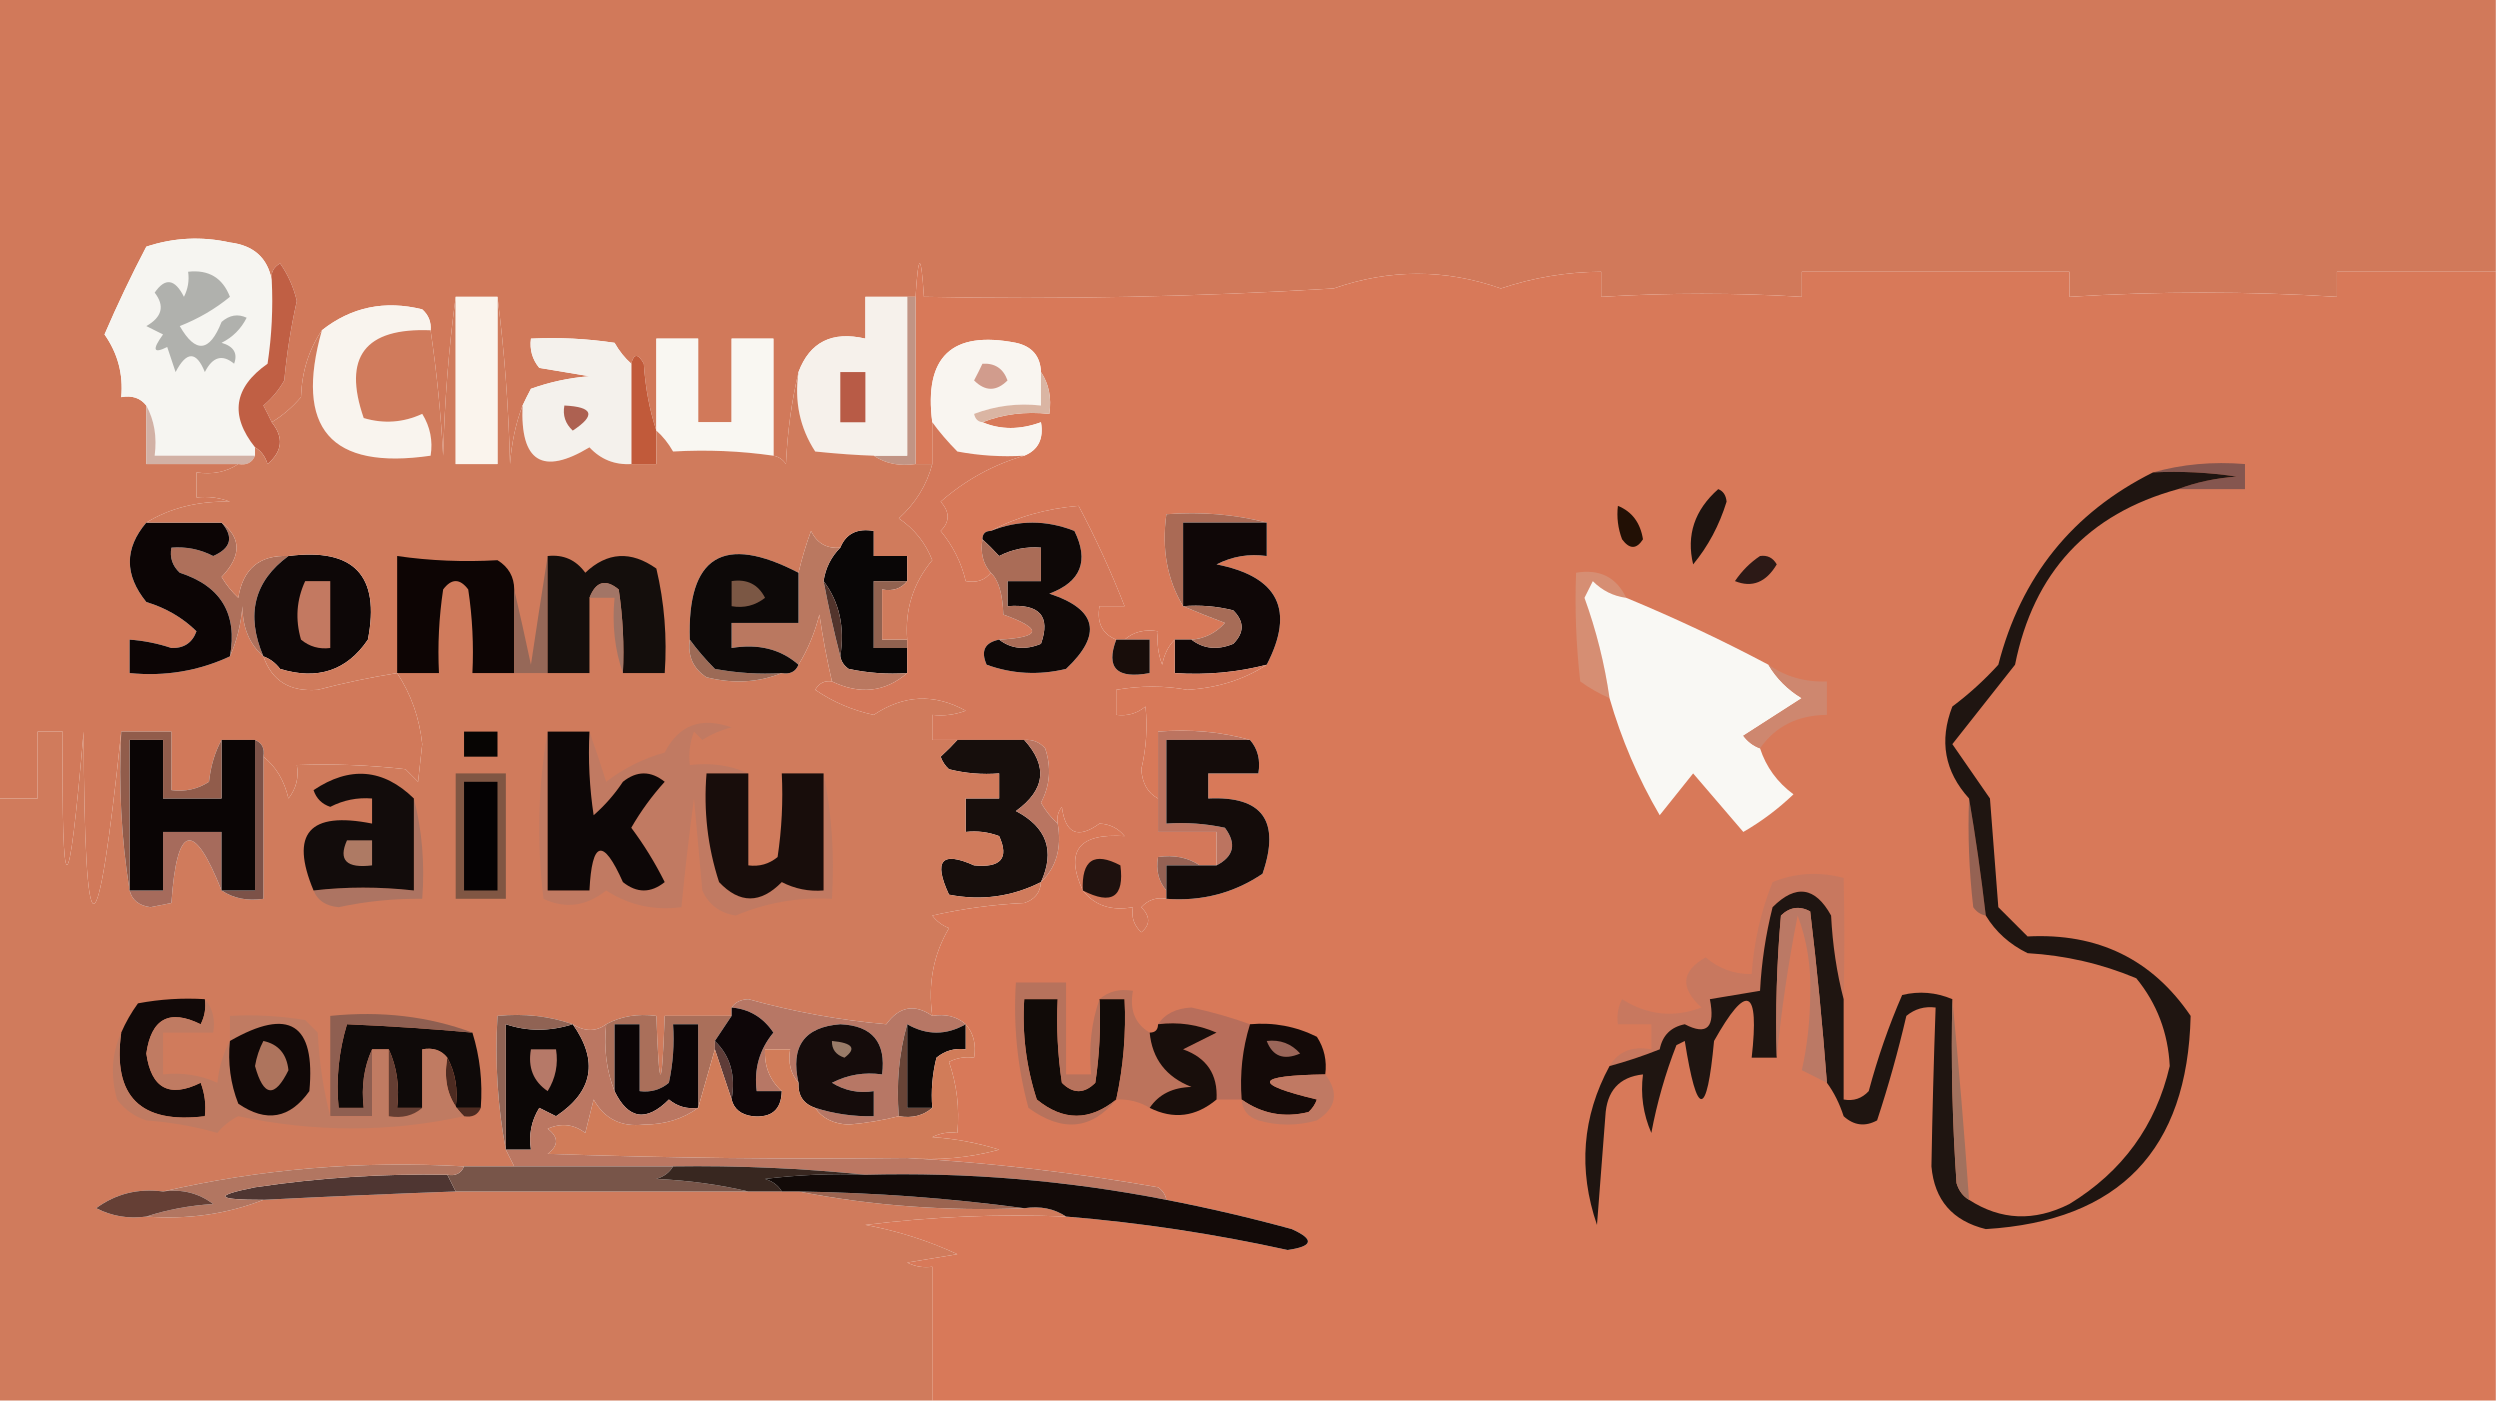 <?xml version="1.0" encoding="UTF-8"?>
<!DOCTYPE svg PUBLIC "-//W3C//DTD SVG 1.1//EN" "http://www.w3.org/Graphics/SVG/1.1/DTD/svg11.dtd">
<svg xmlns="http://www.w3.org/2000/svg" version="1.1" width="299px" height="168px" style="shape-rendering:geometricPrecision; text-rendering:geometricPrecision; image-rendering:optimizeQuality; fill-rule:evenodd; clip-rule:evenodd" xmlns:xlink="http://www.w3.org/1999/xlink">
<g><path style="opacity:1" fill="#d1795a" d="M -0.5,-0.5 C 99.167,-0.5 198.833,-0.5 298.5,-0.5C 298.5,10.5 298.5,21.5 298.5,32.5C 292.167,32.5 285.833,32.5 279.5,32.5C 279.5,33.5 279.5,34.5 279.5,35.5C 268.808,34.827 258.141,34.827 247.5,35.5C 247.5,34.5 247.5,33.5 247.5,32.5C 236.833,32.5 226.167,32.5 215.5,32.5C 215.5,33.5 215.5,34.5 215.5,35.5C 207.586,35.011 199.586,35.011 191.5,35.5C 191.5,34.5 191.5,33.5 191.5,32.5C 187.407,32.522 183.407,33.189 179.5,34.5C 172.865,32.159 166.198,32.159 159.5,34.5C 143.18,35.499 126.847,35.833 110.5,35.5C 110.167,30.167 109.833,30.167 109.5,35.5C 109.167,35.5 108.833,35.5 108.5,35.5C 106.833,35.5 105.167,35.5 103.5,35.5C 103.5,37.167 103.5,38.833 103.5,40.5C 99.517,39.572 96.85,40.905 95.5,44.5C 94.677,47.977 94.177,51.644 94,55.5C 93.617,54.944 93.117,54.611 92.5,54.5C 92.5,49.833 92.5,45.167 92.5,40.5C 90.833,40.5 89.167,40.5 87.5,40.5C 87.5,43.833 87.5,47.167 87.5,50.5C 86.167,50.5 84.833,50.5 83.5,50.5C 83.5,47.167 83.5,43.833 83.5,40.5C 81.833,40.5 80.167,40.5 78.5,40.5C 78.5,44.167 78.5,47.833 78.5,51.5C 77.683,49.031 77.183,46.365 77,43.5C 76.31,42.262 75.81,42.262 75.5,43.5C 74.733,42.828 74.066,41.995 73.5,41C 70.183,40.502 66.85,40.335 63.5,40.5C 63.33,41.822 63.663,42.989 64.5,44C 66.5,44.333 68.5,44.667 70.5,45C 68.1,45.186 65.766,45.686 63.5,46.5C 63.137,47.184 62.804,47.85 62.5,48.5C 61.686,50.631 61.186,52.964 61,55.5C 60.828,48.654 60.328,41.987 59.5,35.5C 57.833,35.5 56.167,35.5 54.5,35.5C 53.672,41.653 53.172,47.987 53,54.5C 52.728,49.451 52.228,44.451 51.5,39.5C 51.586,38.504 51.252,37.671 50.5,37C 46.019,35.888 42.019,36.721 38.5,39.5C 36.932,41.811 36.098,44.478 36,47.5C 34.961,48.71 33.794,49.71 32.5,50.5C 32.196,49.85 31.863,49.184 31.5,48.5C 32.522,47.646 33.355,46.646 34,45.5C 34.296,42.294 34.796,39.127 35.5,36C 35.122,34.365 34.456,32.865 33.5,31.5C 32.703,31.957 32.369,32.624 32.5,33.5C 32.009,30.848 30.342,29.348 27.5,29C 24.106,28.248 20.773,28.415 17.5,29.5C 15.713,32.908 14.046,36.408 12.5,40C 14.085,42.256 14.752,44.756 14.5,47.5C 15.791,47.263 16.791,47.596 17.5,48.5C 17.5,50.833 17.5,53.167 17.5,55.5C 21.167,55.5 24.833,55.5 28.5,55.5C 27.081,56.451 25.415,56.785 23.5,56.5C 23.5,57.5 23.5,58.5 23.5,59.5C 24.873,59.343 26.207,59.51 27.5,60C 23.689,59.916 20.355,60.75 17.5,62.5C 14.875,65.596 14.875,68.763 17.5,72C 19.847,72.712 21.847,73.879 23.5,75.5C 23,76.88 22,77.547 20.5,77.5C 18.865,76.954 17.199,76.62 15.5,76.5C 15.5,77.833 15.5,79.167 15.5,80.5C 19.742,80.921 23.742,80.254 27.5,78.5C 28.309,76.708 28.809,74.708 29,72.5C 29.002,75.051 29.836,77.051 31.5,78.5C 32.515,81.436 34.682,82.769 38,82.5C 41.141,81.678 44.307,81.011 47.5,80.5C 49.167,83.035 50.167,85.868 50.5,89C 50.333,90.5 50.167,92 50,93.5C 49.5,93 49,92.5 48.5,92C 44.179,91.501 39.846,91.334 35.5,91.5C 35.762,92.978 35.429,94.311 34.5,95.5C 33.999,93.345 32.999,91.678 31.5,90.5C 31.672,89.508 31.338,88.842 30.5,88.5C 29.167,88.5 27.833,88.5 26.5,88.5C 25.698,89.952 25.198,91.618 25,93.5C 23.644,94.38 22.144,94.713 20.5,94.5C 20.5,92.167 20.5,89.833 20.5,87.5C 18.5,87.5 16.5,87.5 14.5,87.5C 11.612,114.96 10.112,114.96 10,87.5C 8.179,108.761 7.345,108.761 7.5,87.5C 6.5,87.5 5.5,87.5 4.5,87.5C 4.5,90.167 4.5,92.833 4.5,95.5C 2.833,95.5 1.167,95.5 -0.5,95.5C -0.5,63.5 -0.5,31.5 -0.5,-0.5 Z"/></g>
<g><path style="opacity:1" fill="#d87959" d="M 298.5,32.5 C 298.5,77.5 298.5,122.5 298.5,167.5C 236.167,167.5 173.833,167.5 111.5,167.5C 111.5,162.167 111.5,156.833 111.5,151.5C 110.448,151.649 109.448,151.483 108.5,151C 110.5,150.667 112.5,150.333 114.5,150C 111.002,148.374 107.335,147.207 103.5,146.5C 111.472,145.502 119.472,145.169 127.5,145.5C 136.391,146.231 145.224,147.565 154,149.5C 157.063,149.065 157.23,148.232 154.5,147C 149.53,145.64 144.53,144.473 139.5,143.5C 139.389,142.883 139.056,142.383 138.5,142C 128.423,140.225 118.423,139.058 108.5,138.5C 112.226,138.823 115.893,138.489 119.5,137.5C 116.893,136.682 114.226,136.182 111.5,136C 112.448,135.517 113.448,135.351 114.5,135.5C 114.777,132.552 114.444,129.719 113.5,127C 114.448,126.517 115.448,126.351 116.5,126.5C 116.768,124.901 116.434,123.568 115.5,122.5C 114.432,121.566 113.099,121.232 111.5,121.5C 110.971,117.649 111.638,114.149 113.5,111C 112.692,110.692 112.025,110.192 111.5,109.5C 115.122,108.675 118.789,108.175 122.5,108C 123.756,107.583 124.423,106.75 124.5,105.5C 126.344,103.721 127.01,101.388 126.5,98.5C 126.369,97.761 126.536,97.094 127,96.5C 127.41,99.714 128.91,100.38 131.5,98.5C 132.737,98.556 133.737,99.056 134.5,100C 129.01,99.629 127.343,101.796 129.5,106.5C 130.918,108.308 132.918,108.975 135.5,108.5C 135.281,109.675 135.614,110.675 136.5,111.5C 137.59,110.609 137.59,109.609 136.5,108.5C 137.325,107.614 138.325,107.281 139.5,107.5C 143.741,107.815 147.574,106.815 151,104.5C 153.164,98.18 150.997,95.18 144.5,95.5C 144.5,94.5 144.5,93.5 144.5,92.5C 146.5,92.5 148.5,92.5 150.5,92.5C 150.768,90.901 150.434,89.568 149.5,88.5C 146.038,87.518 142.371,87.185 138.5,87.5C 138.5,90.167 138.5,92.833 138.5,95.5C 137.275,94.848 136.608,93.681 136.5,92C 137.093,89.49 137.259,86.99 137,84.5C 135.989,85.337 134.822,85.67 133.5,85.5C 133.5,84.5 133.5,83.5 133.5,82.5C 136.431,81.994 139.265,81.994 142,82.5C 145.641,82.272 148.808,81.272 151.5,79.5C 154.897,72.96 152.897,68.96 145.5,67.5C 147.396,66.534 149.396,66.201 151.5,66.5C 151.5,65.167 151.5,63.833 151.5,62.5C 147.702,61.517 143.702,61.183 139.5,61.5C 138.92,65.649 139.586,69.316 141.5,72.5C 143.042,73.163 144.709,73.83 146.5,74.5C 145.423,75.705 144.09,76.372 142.5,76.5C 141.833,76.5 141.167,76.5 140.5,76.5C 139.732,77.263 139.232,78.263 139,79.5C 138.51,78.207 138.343,76.873 138.5,75.5C 136.901,75.232 135.568,75.566 134.5,76.5C 134.167,76.5 133.833,76.5 133.5,76.5C 131.824,75.817 131.157,74.483 131.5,72.5C 132.5,72.5 133.5,72.5 134.5,72.5C 132.896,68.396 131.063,64.396 129,60.5C 125.108,60.829 121.608,61.829 118.5,63.5C 117.833,63.5 117.5,63.833 117.5,64.5C 117.232,66.099 117.566,67.432 118.5,68.5C 117.791,69.404 116.791,69.737 115.5,69.5C 114.986,67.302 113.986,65.302 112.5,63.5C 113.615,62.402 113.615,61.235 112.5,60C 115.474,57.4 118.808,55.567 122.5,54.5C 124.176,53.817 124.843,52.483 124.5,50.5C 121.995,51.417 119.662,51.417 117.5,50.5C 119.948,49.527 122.615,49.194 125.5,49.5C 125.784,47.585 125.451,45.919 124.5,44.5C 124.426,42.589 123.426,41.422 121.5,41C 113.826,39.506 110.493,42.672 111.5,50.5C 111.5,52.167 111.5,53.833 111.5,55.5C 110.833,55.5 110.167,55.5 109.5,55.5C 109.5,48.833 109.5,42.167 109.5,35.5C 109.833,30.167 110.167,30.167 110.5,35.5C 126.847,35.833 143.18,35.499 159.5,34.5C 166.198,32.159 172.865,32.159 179.5,34.5C 183.407,33.189 187.407,32.522 191.5,32.5C 191.5,33.5 191.5,34.5 191.5,35.5C 199.586,35.011 207.586,35.011 215.5,35.5C 215.5,34.5 215.5,33.5 215.5,32.5C 226.167,32.5 236.833,32.5 247.5,32.5C 247.5,33.5 247.5,34.5 247.5,35.5C 258.141,34.827 268.808,34.827 279.5,35.5C 279.5,34.5 279.5,33.5 279.5,32.5C 285.833,32.5 292.167,32.5 298.5,32.5 Z"/></g>
<g><path style="opacity:1" fill="#f6f5f1" d="M 32.5,33.5 C 32.665,36.85 32.498,40.183 32,43.5C 27.952,46.346 27.452,49.679 30.5,53.5C 30.5,53.833 30.5,54.167 30.5,54.5C 26.5,54.5 22.5,54.5 18.5,54.5C 18.795,52.265 18.461,50.265 17.5,48.5C 16.791,47.596 15.791,47.263 14.5,47.5C 14.752,44.756 14.085,42.256 12.5,40C 14.046,36.408 15.713,32.908 17.5,29.5C 20.773,28.415 24.106,28.248 27.5,29C 30.342,29.348 32.009,30.848 32.5,33.5 Z"/></g>
<g><path style="opacity:1" fill="#f9f4ee" d="M 51.5,39.5 C 43.637,39.186 40.97,42.686 43.5,50C 45.899,50.711 48.232,50.544 50.5,49.5C 51.452,51.045 51.785,52.712 51.5,54.5C 39.524,56.238 35.191,51.238 38.5,39.5C 42.019,36.721 46.019,35.888 50.5,37C 51.252,37.671 51.586,38.504 51.5,39.5 Z"/></g>
<g><path style="opacity:1" fill="#c19484" d="M 108.5,35.5 C 108.833,35.5 109.167,35.5 109.5,35.5C 109.5,42.167 109.5,48.833 109.5,55.5C 107.585,55.785 105.919,55.451 104.5,54.5C 105.833,54.5 107.167,54.5 108.5,54.5C 108.5,48.167 108.5,41.833 108.5,35.5 Z"/></g>
<g><path style="opacity:1" fill="#b0b1ad" d="M 22.5,32.5 C 24.958,32.227 26.625,33.227 27.5,35.5C 25.725,36.957 23.725,38.124 21.5,39C 23.397,42.303 25.064,42.136 26.5,38.5C 27.451,37.674 28.451,37.508 29.5,38C 28.833,39.333 27.833,40.333 26.5,41C 27.956,41.423 28.456,42.256 28,43.5C 26.594,42.332 25.428,42.665 24.5,44.5C 23.483,41.972 22.316,41.972 21,44.5C 20.667,43.5 20.333,42.5 20,41.5C 18.334,42.34 18.167,41.84 19.5,40C 18.833,39.667 18.167,39.333 17.5,39C 19.394,37.921 19.727,36.587 18.5,35C 19.749,33.176 20.915,33.343 22,35.5C 22.483,34.552 22.649,33.552 22.5,32.5 Z"/></g>
<g><path style="opacity:1" fill="#c15a3a" d="M 78.5,51.5 C 78.5,52.833 78.5,54.167 78.5,55.5C 77.5,55.5 76.5,55.5 75.5,55.5C 75.5,51.5 75.5,47.5 75.5,43.5C 75.81,42.262 76.31,42.262 77,43.5C 77.183,46.365 77.683,49.031 78.5,51.5 Z"/></g>
<g><path style="opacity:1" fill="#f6f1eb" d="M 108.5,35.5 C 108.5,41.833 108.5,48.167 108.5,54.5C 107.167,54.5 105.833,54.5 104.5,54.5C 102.46,54.436 100.127,54.269 97.5,54C 95.66,51.174 94.993,48.007 95.5,44.5C 96.85,40.905 99.517,39.572 103.5,40.5C 103.5,38.833 103.5,37.167 103.5,35.5C 105.167,35.5 106.833,35.5 108.5,35.5 Z"/></g>
<g><path style="opacity:1" fill="#f4f1ec" d="M 75.5,43.5 C 75.5,47.5 75.5,51.5 75.5,55.5C 73.516,55.617 71.85,54.95 70.5,53.5C 64.871,56.892 62.204,55.225 62.5,48.5C 62.804,47.85 63.137,47.184 63.5,46.5C 65.766,45.686 68.1,45.186 70.5,45C 68.5,44.667 66.5,44.333 64.5,44C 63.663,42.989 63.33,41.822 63.5,40.5C 66.85,40.335 70.183,40.502 73.5,41C 74.066,41.995 74.733,42.828 75.5,43.5 Z"/></g>
<g><path style="opacity:1" fill="#f9f5f0" d="M 124.5,44.5 C 124.5,45.833 124.5,47.167 124.5,48.5C 121.753,48.187 119.086,48.52 116.5,49.5C 116.624,50.107 116.957,50.44 117.5,50.5C 119.662,51.417 121.995,51.417 124.5,50.5C 124.843,52.483 124.176,53.817 122.5,54.5C 119.813,54.664 117.146,54.497 114.5,54C 113.364,52.855 112.364,51.688 111.5,50.5C 110.493,42.672 113.826,39.506 121.5,41C 123.426,41.422 124.426,42.589 124.5,44.5 Z"/></g>
<g><path style="opacity:1" fill="#d19c8d" d="M 117.5,43.5 C 118.995,43.415 119.995,44.081 120.5,45.5C 119.167,46.833 117.833,46.833 116.5,45.5C 116.863,44.816 117.196,44.15 117.5,43.5 Z"/></g>
<g><path style="opacity:1" fill="#f9f7f2" d="M 92.5,54.5 C 88.573,53.934 84.573,53.767 80.5,54C 79.934,53.005 79.267,52.172 78.5,51.5C 78.5,47.833 78.5,44.167 78.5,40.5C 80.167,40.5 81.833,40.5 83.5,40.5C 83.5,43.833 83.5,47.167 83.5,50.5C 84.833,50.5 86.167,50.5 87.5,50.5C 87.5,47.167 87.5,43.833 87.5,40.5C 89.167,40.5 90.833,40.5 92.5,40.5C 92.5,45.167 92.5,49.833 92.5,54.5 Z"/></g>
<g><path style="opacity:1" fill="#dab5a3" d="M 124.5,44.5 C 125.451,45.919 125.784,47.585 125.5,49.5C 122.615,49.194 119.948,49.527 117.5,50.5C 116.957,50.44 116.624,50.107 116.5,49.5C 119.086,48.52 121.753,48.187 124.5,48.5C 124.5,47.167 124.5,45.833 124.5,44.5 Z"/></g>
<g><path style="opacity:1" fill="#b85b46" d="M 100.5,44.5 C 101.5,44.5 102.5,44.5 103.5,44.5C 103.5,46.5 103.5,48.5 103.5,50.5C 102.5,50.5 101.5,50.5 100.5,50.5C 100.5,48.5 100.5,46.5 100.5,44.5 Z"/></g>
<g><path style="opacity:1" fill="#c05f44" d="M 32.5,50.5 C 33.955,52.31 33.788,53.977 32,55.5C 31.722,54.584 31.222,53.917 30.5,53.5C 27.452,49.679 27.952,46.346 32,43.5C 32.498,40.183 32.665,36.85 32.5,33.5C 32.369,32.624 32.703,31.957 33.5,31.5C 34.456,32.865 35.122,34.365 35.5,36C 34.796,39.127 34.296,42.294 34,45.5C 33.355,46.646 32.522,47.646 31.5,48.5C 31.863,49.184 32.196,49.85 32.5,50.5 Z"/></g>
<g><path style="opacity:1" fill="#d2b1a5" d="M 17.5,48.5 C 18.461,50.265 18.795,52.265 18.5,54.5C 22.5,54.5 26.5,54.5 30.5,54.5C 30.158,55.338 29.492,55.672 28.5,55.5C 24.833,55.5 21.167,55.5 17.5,55.5C 17.5,53.167 17.5,50.833 17.5,48.5 Z"/></g>
<g><path style="opacity:1" fill="#85564f" d="M 257.5,56.5 C 260.962,55.518 264.629,55.185 268.5,55.5C 268.5,56.5 268.5,57.5 268.5,58.5C 265.833,58.5 263.167,58.5 260.5,58.5C 262.631,57.686 264.964,57.186 267.5,57C 264.183,56.502 260.85,56.335 257.5,56.5 Z"/></g>
<g><path style="opacity:1" fill="#aa6a55" d="M 151.5,62.5 C 148.167,62.5 144.833,62.5 141.5,62.5C 141.5,65.833 141.5,69.167 141.5,72.5C 139.586,69.316 138.92,65.649 139.5,61.5C 143.702,61.183 147.702,61.517 151.5,62.5 Z"/></g>
<g><path style="opacity:1" fill="#0f0707" d="M 151.5,62.5 C 151.5,63.833 151.5,65.167 151.5,66.5C 149.396,66.201 147.396,66.534 145.5,67.5C 152.897,68.96 154.897,72.96 151.5,79.5C 147.936,80.423 144.269,80.756 140.5,80.5C 140.5,79.167 140.5,77.833 140.5,76.5C 141.167,76.5 141.833,76.5 142.5,76.5C 143.946,77.613 145.613,77.78 147.5,77C 148.833,75.667 148.833,74.333 147.5,73C 145.527,72.504 143.527,72.338 141.5,72.5C 141.5,69.167 141.5,65.833 141.5,62.5C 144.833,62.5 148.167,62.5 151.5,62.5 Z"/></g>
<g><path style="opacity:1" fill="#221005" d="M 193.5,60.5 C 195.185,61.184 196.185,62.517 196.5,64.5C 195.726,65.711 194.893,65.711 194,64.5C 193.51,63.207 193.343,61.873 193.5,60.5 Z"/></g>
<g><path style="opacity:1" fill="#1d130f" d="M 205.5,58.5 C 206.097,58.735 206.43,59.235 206.5,60C 205.624,62.836 204.291,65.336 202.5,67.5C 201.666,64.002 202.666,61.002 205.5,58.5 Z"/></g>
<g><path style="opacity:1" fill="#2c1916" d="M 210.5,66.5 C 211.376,66.369 212.043,66.703 212.5,67.5C 211.215,69.659 209.548,70.326 207.5,69.5C 208.34,68.265 209.34,67.265 210.5,66.5 Z"/></g>
<g><path style="opacity:1" fill="#ae705b" d="M 26.5,62.5 C 28.886,64.344 28.886,66.511 26.5,69C 27.047,69.925 27.713,70.758 28.5,71.5C 29.057,68.02 31.057,66.353 34.5,66.5C 30.386,69.51 29.386,73.51 31.5,78.5C 29.836,77.051 29.002,75.051 29,72.5C 28.809,74.708 28.309,76.708 27.5,78.5C 28.428,73.425 26.428,70.092 21.5,68.5C 20.614,67.675 20.281,66.675 20.5,65.5C 22.262,65.357 23.929,65.691 25.5,66.5C 27.642,65.563 27.976,64.23 26.5,62.5 Z"/></g>
<g><path style="opacity:1" fill="#090606" d="M 108.5,69.5 C 107.167,69.5 105.833,69.5 104.5,69.5C 104.5,72.167 104.5,74.833 104.5,77.5C 105.833,77.5 107.167,77.5 108.5,77.5C 108.5,78.5 108.5,79.5 108.5,80.5C 106.143,80.663 103.81,80.497 101.5,80C 100.944,79.617 100.611,79.117 100.5,78.5C 101.055,74.988 100.388,71.988 98.5,69.5C 98.733,67.938 99.4,66.605 100.5,65.5C 101.183,63.824 102.517,63.157 104.5,63.5C 104.5,64.5 104.5,65.5 104.5,66.5C 105.833,66.5 107.167,66.5 108.5,66.5C 108.5,67.5 108.5,68.5 108.5,69.5 Z"/></g>
<g><path style="opacity:1" fill="#916250" d="M 108.5,69.5 C 107.791,70.404 106.791,70.737 105.5,70.5C 105.5,72.5 105.5,74.5 105.5,76.5C 106.5,76.5 107.5,76.5 108.5,76.5C 108.5,76.833 108.5,77.167 108.5,77.5C 107.167,77.5 105.833,77.5 104.5,77.5C 104.5,74.833 104.5,72.167 104.5,69.5C 105.833,69.5 107.167,69.5 108.5,69.5 Z"/></g>
<g><path style="opacity:1" fill="#0d0707" d="M 34.5,66.5 C 42.33,65.495 45.496,68.828 44,76.5C 41.487,80.212 37.987,81.378 33.5,80C 32.956,79.283 32.289,78.783 31.5,78.5C 29.386,73.51 30.386,69.51 34.5,66.5 Z"/></g>
<g><path style="opacity:1" fill="#c37961" d="M 36.5,69.5 C 37.5,69.5 38.5,69.5 39.5,69.5C 39.5,72.167 39.5,74.833 39.5,77.5C 38.178,77.67 37.011,77.337 36,76.5C 35.297,74.071 35.463,71.737 36.5,69.5 Z"/></g>
<g><path style="opacity:1" fill="#ba7860" d="M 100.5,65.5 C 99.4,66.605 98.733,67.938 98.5,69.5C 99.088,72.61 99.755,75.61 100.5,78.5C 100.611,79.117 100.944,79.617 101.5,80C 103.81,80.497 106.143,80.663 108.5,80.5C 105.854,82.78 102.854,83.113 99.5,81.5C 98.895,78.873 98.395,76.207 98,73.5C 97.434,75.723 96.6,77.723 95.5,79.5C 93.365,77.631 90.698,76.964 87.5,77.5C 87.5,76.5 87.5,75.5 87.5,74.5C 90.167,74.5 92.833,74.5 95.5,74.5C 95.5,72.5 95.5,70.5 95.5,68.5C 95.892,66.821 96.392,65.154 97,63.5C 97.71,64.973 98.876,65.64 100.5,65.5 Z"/></g>
<g><path style="opacity:1" fill="#52342c" d="M 98.5,69.5 C 100.388,71.988 101.055,74.988 100.5,78.5C 99.755,75.61 99.088,72.61 98.5,69.5 Z"/></g>
<g><path style="opacity:1" fill="#a76c57" d="M 141.5,72.5 C 143.527,72.338 145.527,72.504 147.5,73C 148.833,74.333 148.833,75.667 147.5,77C 145.613,77.78 143.946,77.613 142.5,76.5C 144.09,76.372 145.423,75.705 146.5,74.5C 144.709,73.83 143.042,73.163 141.5,72.5 Z"/></g>
<g><path style="opacity:1" fill="#0c0505" d="M 17.5,62.5 C 20.5,62.5 23.5,62.5 26.5,62.5C 27.976,64.23 27.642,65.563 25.5,66.5C 23.929,65.691 22.262,65.357 20.5,65.5C 20.281,66.675 20.614,67.675 21.5,68.5C 26.428,70.092 28.428,73.425 27.5,78.5C 23.742,80.254 19.742,80.921 15.5,80.5C 15.5,79.167 15.5,77.833 15.5,76.5C 17.199,76.62 18.865,76.954 20.5,77.5C 22,77.547 23,76.88 23.5,75.5C 21.847,73.879 19.847,72.712 17.5,72C 14.875,68.763 14.875,65.596 17.5,62.5 Z"/></g>
<g><path style="opacity:1" fill="#d68e73" d="M 194.5,71.5 C 192.956,71.297 191.622,70.63 190.5,69.5C 190.167,70.167 189.833,70.833 189.5,71.5C 190.917,75.414 191.917,79.414 192.5,83.5C 191.279,82.972 190.113,82.305 189,81.5C 188.501,77.179 188.334,72.846 188.5,68.5C 191.313,68.025 193.313,69.025 194.5,71.5 Z"/></g>
<g><path style="opacity:1" fill="#f9f8f4" d="M 194.5,71.5 C 200.287,73.894 205.954,76.56 211.5,79.5C 212.479,81.145 213.812,82.479 215.5,83.5C 213.167,85 210.833,86.5 208.5,88C 209.044,88.717 209.711,89.217 210.5,89.5C 211.228,91.735 212.561,93.568 214.5,95C 212.679,96.743 210.679,98.243 208.5,99.5C 206.5,97.167 204.5,94.833 202.5,92.5C 201.167,94.167 199.833,95.833 198.5,97.5C 195.917,93.085 193.917,88.418 192.5,83.5C 191.917,79.414 190.917,75.414 189.5,71.5C 189.833,70.833 190.167,70.167 190.5,69.5C 191.622,70.63 192.956,71.297 194.5,71.5 Z"/></g>
<g><path style="opacity:1" fill="#ce876f" d="M 211.5,79.5 C 213.558,80.933 215.892,81.6 218.5,81.5C 218.5,82.833 218.5,84.167 218.5,85.5C 215.006,85.532 212.339,86.865 210.5,89.5C 209.711,89.217 209.044,88.717 208.5,88C 210.833,86.5 213.167,85 215.5,83.5C 213.812,82.479 212.479,81.145 211.5,79.5 Z"/></g>
<g><path style="opacity:1" fill="#d4785a" d="M 111.5,50.5 C 112.364,51.688 113.364,52.855 114.5,54C 117.146,54.497 119.813,54.664 122.5,54.5C 118.808,55.567 115.474,57.4 112.5,60C 113.615,61.235 113.615,62.402 112.5,63.5C 113.986,65.302 114.986,67.302 115.5,69.5C 116.791,69.737 117.791,69.404 118.5,68.5C 119.409,69.318 119.909,70.984 120,73.5C 124.746,75.218 124.579,76.218 119.5,76.5C 117.775,76.843 117.275,77.843 118,79.5C 121.073,80.617 124.24,80.784 127.5,80C 131.885,75.872 131.218,72.872 125.5,71C 129.279,69.596 130.279,67.096 128.5,63.5C 125.136,62.174 121.803,62.174 118.5,63.5C 121.608,61.829 125.108,60.829 129,60.5C 131.063,64.396 132.896,68.396 134.5,72.5C 133.5,72.5 132.5,72.5 131.5,72.5C 131.157,74.483 131.824,75.817 133.5,76.5C 132.227,79.901 133.56,81.234 137.5,80.5C 137.5,79.167 137.5,77.833 137.5,76.5C 136.5,76.5 135.5,76.5 134.5,76.5C 135.568,75.566 136.901,75.232 138.5,75.5C 138.343,76.873 138.51,78.207 139,79.5C 139.232,78.263 139.732,77.263 140.5,76.5C 140.5,77.833 140.5,79.167 140.5,80.5C 144.269,80.756 147.936,80.423 151.5,79.5C 148.808,81.272 145.641,82.272 142,82.5C 139.265,81.994 136.431,81.994 133.5,82.5C 133.5,83.5 133.5,84.5 133.5,85.5C 134.822,85.67 135.989,85.337 137,84.5C 137.259,86.99 137.093,89.49 136.5,92C 136.608,93.681 137.275,94.848 138.5,95.5C 138.5,96.833 138.5,98.167 138.5,99.5C 140.833,99.5 143.167,99.5 145.5,99.5C 145.5,100.833 145.5,102.167 145.5,103.5C 144.833,103.5 144.167,103.5 143.5,103.5C 142.081,102.549 140.415,102.216 138.5,102.5C 138.232,104.099 138.566,105.432 139.5,106.5C 139.5,106.833 139.5,107.167 139.5,107.5C 138.325,107.281 137.325,107.614 136.5,108.5C 137.59,109.609 137.59,110.609 136.5,111.5C 135.614,110.675 135.281,109.675 135.5,108.5C 132.918,108.975 130.918,108.308 129.5,106.5C 127.343,101.796 129.01,99.629 134.5,100C 133.737,99.056 132.737,98.556 131.5,98.5C 128.91,100.38 127.41,99.714 127,96.5C 126.536,97.094 126.369,97.761 126.5,98.5C 125.733,97.828 125.066,96.995 124.5,96C 125.591,93.936 125.758,91.769 125,89.5C 124.329,88.748 123.496,88.414 122.5,88.5C 119.833,88.5 117.167,88.5 114.5,88.5C 113.5,88.5 112.5,88.5 111.5,88.5C 111.5,87.5 111.5,86.5 111.5,85.5C 112.873,85.657 114.207,85.49 115.5,85C 111.747,82.926 108.081,83.093 104.5,85.5C 101.944,84.949 99.611,83.949 97.5,82.5C 97.957,81.703 98.624,81.369 99.5,81.5C 102.854,83.113 105.854,82.78 108.5,80.5C 108.5,79.5 108.5,78.5 108.5,77.5C 108.5,77.167 108.5,76.833 108.5,76.5C 108.214,72.91 109.214,69.743 111.5,67C 110.692,64.925 109.358,63.258 107.5,62C 109.509,60.177 110.843,58.01 111.5,55.5C 111.5,53.833 111.5,52.167 111.5,50.5 Z"/></g>
<g><path style="opacity:1" fill="#180d0a" d="M 133.5,76.5 C 133.833,76.5 134.167,76.5 134.5,76.5C 135.5,76.5 136.5,76.5 137.5,76.5C 137.5,77.833 137.5,79.167 137.5,80.5C 133.56,81.234 132.227,79.901 133.5,76.5 Z"/></g>
<g><path style="opacity:1" fill="#0e0807" d="M 119.5,76.5 C 120.946,77.613 122.613,77.78 124.5,77C 125.676,73.691 124.343,72.191 120.5,72.5C 120.5,71.5 120.5,70.5 120.5,69.5C 121.833,69.5 123.167,69.5 124.5,69.5C 124.5,68.167 124.5,66.833 124.5,65.5C 122.738,65.357 121.071,65.691 119.5,66.5C 118.818,65.757 118.151,65.091 117.5,64.5C 117.5,63.833 117.833,63.5 118.5,63.5C 121.803,62.174 125.136,62.174 128.5,63.5C 130.279,67.096 129.279,69.596 125.5,71C 131.218,72.872 131.885,75.872 127.5,80C 124.24,80.784 121.073,80.617 118,79.5C 117.275,77.843 117.775,76.843 119.5,76.5 Z"/></g>
<g><path style="opacity:1" fill="#aa6c57" d="M 117.5,64.5 C 118.151,65.091 118.818,65.757 119.5,66.5C 121.071,65.691 122.738,65.357 124.5,65.5C 124.5,66.833 124.5,68.167 124.5,69.5C 123.167,69.5 121.833,69.5 120.5,69.5C 120.5,70.5 120.5,71.5 120.5,72.5C 124.343,72.191 125.676,73.691 124.5,77C 122.613,77.78 120.946,77.613 119.5,76.5C 124.579,76.218 124.746,75.218 120,73.5C 119.909,70.984 119.409,69.318 118.5,68.5C 117.566,67.432 117.232,66.099 117.5,64.5 Z"/></g>
<g><path style="opacity:1" fill="#160e0c" d="M 114.5,88.5 C 117.167,88.5 119.833,88.5 122.5,88.5C 125.347,91.635 125.014,94.469 121.5,97C 125.2,98.936 126.2,101.769 124.5,105.5C 121.023,107.258 117.357,107.758 113.5,107C 111.61,102.92 112.61,101.753 116.5,103.5C 119.708,103.812 120.708,102.645 119.5,100C 118.207,99.51 116.873,99.343 115.5,99.5C 115.5,98.167 115.5,96.833 115.5,95.5C 116.833,95.5 118.167,95.5 119.5,95.5C 119.5,94.5 119.5,93.5 119.5,92.5C 117.473,92.662 115.473,92.496 113.5,92C 113.043,91.586 112.709,91.086 112.5,90.5C 113.243,89.818 113.909,89.151 114.5,88.5 Z"/></g>
<g><path style="opacity:1" fill="#bc7460" d="M 149.5,88.5 C 146.167,88.5 142.833,88.5 139.5,88.5C 139.5,91.833 139.5,95.167 139.5,98.5C 141.857,98.337 144.19,98.503 146.5,99C 147.916,100.915 147.582,102.415 145.5,103.5C 145.5,102.167 145.5,100.833 145.5,99.5C 143.167,99.5 140.833,99.5 138.5,99.5C 138.5,98.167 138.5,96.833 138.5,95.5C 138.5,92.833 138.5,90.167 138.5,87.5C 142.371,87.185 146.038,87.518 149.5,88.5 Z"/></g>
<g><path style="opacity:1" fill="#b97561" d="M 122.5,88.5 C 123.496,88.414 124.329,88.748 125,89.5C 125.758,91.769 125.591,93.936 124.5,96C 125.066,96.995 125.733,97.828 126.5,98.5C 127.01,101.388 126.344,103.721 124.5,105.5C 126.2,101.769 125.2,98.936 121.5,97C 125.014,94.469 125.347,91.635 122.5,88.5 Z"/></g>
<g><path style="opacity:1" fill="#956253" d="M 235.5,95.5 C 236.273,100.029 236.94,104.695 237.5,109.5C 236.883,109.389 236.383,109.056 236,108.5C 235.501,104.179 235.334,99.846 235.5,95.5 Z"/></g>
<g><path style="opacity:1" fill="#956254" d="M 143.5,103.5 C 142.167,103.5 140.833,103.5 139.5,103.5C 139.5,104.5 139.5,105.5 139.5,106.5C 138.566,105.432 138.232,104.099 138.5,102.5C 140.415,102.216 142.081,102.549 143.5,103.5 Z"/></g>
<g><path style="opacity:1" fill="#140c0a" d="M 149.5,88.5 C 150.434,89.568 150.768,90.901 150.5,92.5C 148.5,92.5 146.5,92.5 144.5,92.5C 144.5,93.5 144.5,94.5 144.5,95.5C 150.997,95.18 153.164,98.18 151,104.5C 147.574,106.815 143.741,107.815 139.5,107.5C 139.5,107.167 139.5,106.833 139.5,106.5C 139.5,105.5 139.5,104.5 139.5,103.5C 140.833,103.5 142.167,103.5 143.5,103.5C 144.167,103.5 144.833,103.5 145.5,103.5C 147.582,102.415 147.916,100.915 146.5,99C 144.19,98.503 141.857,98.337 139.5,98.5C 139.5,95.167 139.5,91.833 139.5,88.5C 142.833,88.5 146.167,88.5 149.5,88.5 Z"/></g>
<g><path style="opacity:1" fill="#1e110e" d="M 129.5,106.5 C 129.35,102.839 130.85,101.839 134,103.5C 134.487,107.293 132.987,108.293 129.5,106.5 Z"/></g>
<g><path style="opacity:1" fill="#c8785f" d="M 220.5,119.5 C 219.679,116.359 219.179,113.025 219,109.5C 217.104,106.054 214.77,105.72 212,108.5C 211.174,111.793 210.674,115.126 210.5,118.5C 208.5,118.833 206.5,119.167 204.5,119.5C 205.165,122.888 204.165,123.888 201.5,122.5C 199.833,122.833 198.833,123.833 198.5,125.5C 196.505,126.295 194.505,126.961 192.5,127.5C 193.552,125.744 195.219,125.077 197.5,125.5C 197.5,124.5 197.5,123.5 197.5,122.5C 196.167,122.5 194.833,122.5 193.5,122.5C 193.351,121.448 193.517,120.448 194,119.5C 197.018,121.421 200.185,121.754 203.5,120.5C 200.908,118.145 201.075,116.145 204,114.5C 205.584,115.861 207.418,116.528 209.5,116.5C 209.76,112.698 210.594,109.031 212,105.5C 214.737,104.39 217.571,104.223 220.5,105C 220.609,109.622 220.609,114.455 220.5,119.5 Z"/></g>
<g><path style="opacity:1" fill="#d07b5c" d="M 54.5,35.5 C 54.5,42.167 54.5,48.833 54.5,55.5C 56.167,55.5 57.833,55.5 59.5,55.5C 59.5,48.833 59.5,42.167 59.5,35.5C 60.328,41.987 60.828,48.654 61,55.5C 61.186,52.964 61.686,50.631 62.5,48.5C 62.204,55.225 64.871,56.892 70.5,53.5C 71.85,54.95 73.516,55.617 75.5,55.5C 76.5,55.5 77.5,55.5 78.5,55.5C 78.5,54.167 78.5,52.833 78.5,51.5C 79.267,52.172 79.934,53.005 80.5,54C 84.573,53.767 88.573,53.934 92.5,54.5C 93.117,54.611 93.617,54.944 94,55.5C 94.177,51.644 94.677,47.977 95.5,44.5C 94.993,48.007 95.66,51.174 97.5,54C 100.127,54.269 102.46,54.436 104.5,54.5C 105.919,55.451 107.585,55.785 109.5,55.5C 110.167,55.5 110.833,55.5 111.5,55.5C 110.843,58.01 109.509,60.177 107.5,62C 109.358,63.258 110.692,64.925 111.5,67C 109.214,69.743 108.214,72.91 108.5,76.5C 107.5,76.5 106.5,76.5 105.5,76.5C 105.5,74.5 105.5,72.5 105.5,70.5C 106.791,70.737 107.791,70.404 108.5,69.5C 108.5,68.5 108.5,67.5 108.5,66.5C 107.167,66.5 105.833,66.5 104.5,66.5C 104.5,65.5 104.5,64.5 104.5,63.5C 102.517,63.157 101.183,63.824 100.5,65.5C 98.876,65.64 97.71,64.973 97,63.5C 96.392,65.154 95.892,66.821 95.5,68.5C 86.514,63.834 82.181,66.501 82.5,76.5C 82.227,78.451 82.893,79.951 84.5,81C 87.697,81.805 90.697,81.638 93.5,80.5C 94.492,80.672 95.158,80.338 95.5,79.5C 96.6,77.723 97.434,75.723 98,73.5C 98.395,76.207 98.895,78.873 99.5,81.5C 98.624,81.369 97.957,81.703 97.5,82.5C 99.611,83.949 101.944,84.949 104.5,85.5C 108.081,83.093 111.747,82.926 115.5,85C 114.207,85.49 112.873,85.657 111.5,85.5C 111.5,86.5 111.5,87.5 111.5,88.5C 112.5,88.5 113.5,88.5 114.5,88.5C 113.909,89.151 113.243,89.818 112.5,90.5C 112.709,91.086 113.043,91.586 113.5,92C 115.473,92.496 117.473,92.662 119.5,92.5C 119.5,93.5 119.5,94.5 119.5,95.5C 118.167,95.5 116.833,95.5 115.5,95.5C 115.5,96.833 115.5,98.167 115.5,99.5C 116.873,99.343 118.207,99.51 119.5,100C 120.708,102.645 119.708,103.812 116.5,103.5C 112.61,101.753 111.61,102.92 113.5,107C 117.357,107.758 121.023,107.258 124.5,105.5C 124.423,106.75 123.756,107.583 122.5,108C 118.789,108.175 115.122,108.675 111.5,109.5C 112.025,110.192 112.692,110.692 113.5,111C 111.638,114.149 110.971,117.649 111.5,121.5C 109.389,120.032 107.556,120.365 106,122.5C 100.432,122.013 94.932,121.013 89.5,119.5C 88.584,119.543 87.917,119.876 87.5,120.5C 87.5,120.833 87.5,121.167 87.5,121.5C 84.833,121.5 82.167,121.5 79.5,121.5C 79.167,130.833 78.833,130.833 78.5,121.5C 76.265,121.205 74.265,121.539 72.5,122.5C 71.298,123.405 69.964,123.405 68.5,122.5C 65.713,121.523 62.713,121.19 59.5,121.5C 59.179,127.026 59.512,132.36 60.5,137.5C 60.833,138.167 61.167,138.833 61.5,139.5C 59.5,139.5 57.5,139.5 55.5,139.5C 43.186,138.798 31.186,139.798 19.5,142.5C 16.518,142.104 13.851,142.771 11.5,144.5C 13.396,145.466 15.396,145.799 17.5,145.5C 22.453,145.877 27.119,145.211 31.5,143.5C 39.164,143.111 46.83,142.778 54.5,142.5C 66.167,142.5 77.833,142.5 89.5,142.5C 90.833,142.5 92.167,142.5 93.5,142.5C 94.167,142.5 94.833,142.5 95.5,142.5C 104.273,144.211 113.273,144.877 122.5,144.5C 124.415,144.216 126.081,144.549 127.5,145.5C 119.472,145.169 111.472,145.502 103.5,146.5C 107.335,147.207 111.002,148.374 114.5,150C 112.5,150.333 110.5,150.667 108.5,151C 109.448,151.483 110.448,151.649 111.5,151.5C 111.5,156.833 111.5,162.167 111.5,167.5C 74.167,167.5 36.833,167.5 -0.5,167.5C -0.5,143.5 -0.5,119.5 -0.5,95.5C 1.167,95.5 2.833,95.5 4.5,95.5C 4.5,92.833 4.5,90.167 4.5,87.5C 5.5,87.5 6.5,87.5 7.5,87.5C 7.345,108.761 8.179,108.761 10,87.5C 10.112,114.96 11.612,114.96 14.5,87.5C 14.177,94.022 14.51,100.355 15.5,106.5C 15.791,107.649 16.624,108.316 18,108.5C 18.833,108.333 19.667,108.167 20.5,108C 21.145,98.545 23.145,98.045 26.5,106.5C 27.919,107.451 29.585,107.784 31.5,107.5C 31.5,101.833 31.5,96.167 31.5,90.5C 32.999,91.678 33.999,93.345 34.5,95.5C 35.429,94.311 35.762,92.978 35.5,91.5C 39.846,91.334 44.179,91.501 48.5,92C 49,92.5 49.5,93 50,93.5C 50.167,92 50.333,90.5 50.5,89C 50.167,85.868 49.167,83.035 47.5,80.5C 44.307,81.011 41.141,81.678 38,82.5C 34.682,82.769 32.515,81.436 31.5,78.5C 32.289,78.783 32.956,79.283 33.5,80C 37.987,81.378 41.487,80.212 44,76.5C 45.496,68.828 42.33,65.495 34.5,66.5C 31.057,66.353 29.057,68.02 28.5,71.5C 27.713,70.758 27.047,69.925 26.5,69C 28.886,66.511 28.886,64.344 26.5,62.5C 23.5,62.5 20.5,62.5 17.5,62.5C 20.355,60.75 23.689,59.916 27.5,60C 26.207,59.51 24.873,59.343 23.5,59.5C 23.5,58.5 23.5,57.5 23.5,56.5C 25.415,56.785 27.081,56.451 28.5,55.5C 29.492,55.672 30.158,55.338 30.5,54.5C 30.5,54.167 30.5,53.833 30.5,53.5C 31.222,53.917 31.722,54.584 32,55.5C 33.788,53.977 33.955,52.31 32.5,50.5C 33.794,49.71 34.961,48.71 36,47.5C 36.098,44.478 36.932,41.811 38.5,39.5C 35.191,51.238 39.524,56.238 51.5,54.5C 51.785,52.712 51.452,51.045 50.5,49.5C 48.232,50.544 45.899,50.711 43.5,50C 40.97,42.686 43.637,39.186 51.5,39.5C 52.228,44.451 52.728,49.451 53,54.5C 53.172,47.987 53.672,41.653 54.5,35.5 Z"/></g>
<g><path style="opacity:1" fill="#a66b5c" d="M 26.5,106.5 C 23.145,98.045 21.145,98.545 20.5,108C 19.667,108.167 18.833,108.333 18,108.5C 16.624,108.316 15.791,107.649 15.5,106.5C 16.833,106.5 18.167,106.5 19.5,106.5C 19.5,104.167 19.5,101.833 19.5,99.5C 21.833,99.5 24.167,99.5 26.5,99.5C 26.5,101.833 26.5,104.167 26.5,106.5 Z"/></g>
<g><path style="opacity:1" fill="#ad7462" d="M 49.5,95.5 C 50.483,99.298 50.817,103.298 50.5,107.5C 47.133,107.457 43.799,107.79 40.5,108.5C 38.97,108.36 37.97,107.693 37.5,106.5C 41.394,106.044 45.394,106.044 49.5,106.5C 49.5,102.833 49.5,99.167 49.5,95.5 Z"/></g>
<g><path style="opacity:1" fill="#120c0b" d="M 49.5,95.5 C 49.5,99.167 49.5,102.833 49.5,106.5C 45.394,106.044 41.394,106.044 37.5,106.5C 34.648,99.674 36.981,97.007 44.5,98.5C 44.5,97.5 44.5,96.5 44.5,95.5C 42.738,95.357 41.071,95.691 39.5,96.5C 38.5,96.167 37.833,95.5 37.5,94.5C 41.835,91.592 45.835,91.925 49.5,95.5 Z"/></g>
<g><path style="opacity:1" fill="#ae7a64" d="M 41.5,100.5 C 42.5,100.5 43.5,100.5 44.5,100.5C 44.5,101.5 44.5,102.5 44.5,103.5C 41.433,103.879 40.433,102.879 41.5,100.5 Z"/></g>
<g><path style="opacity:1" fill="#805643" d="M 54.5,92.5 C 56.5,92.5 58.5,92.5 60.5,92.5C 60.5,97.5 60.5,102.5 60.5,107.5C 58.5,107.5 56.5,107.5 54.5,107.5C 54.5,102.5 54.5,97.5 54.5,92.5 Z"/></g>
<g><path style="opacity:1" fill="#7c5248" d="M 30.5,88.5 C 31.338,88.842 31.672,89.508 31.5,90.5C 31.5,96.167 31.5,101.833 31.5,107.5C 29.585,107.784 27.919,107.451 26.5,106.5C 27.833,106.5 29.167,106.5 30.5,106.5C 30.5,100.5 30.5,94.5 30.5,88.5 Z"/></g>
<g><path style="opacity:1" fill="#050203" d="M 55.5,93.5 C 56.833,93.5 58.167,93.5 59.5,93.5C 59.5,97.833 59.5,102.167 59.5,106.5C 58.167,106.5 56.833,106.5 55.5,106.5C 55.5,102.167 55.5,97.833 55.5,93.5 Z"/></g>
<g><path style="opacity:1" fill="#0a0505" d="M 26.5,88.5 C 27.833,88.5 29.167,88.5 30.5,88.5C 30.5,94.5 30.5,100.5 30.5,106.5C 29.167,106.5 27.833,106.5 26.5,106.5C 26.5,104.167 26.5,101.833 26.5,99.5C 24.167,99.5 21.833,99.5 19.5,99.5C 19.5,101.833 19.5,104.167 19.5,106.5C 18.167,106.5 16.833,106.5 15.5,106.5C 15.5,100.5 15.5,94.5 15.5,88.5C 16.833,88.5 18.167,88.5 19.5,88.5C 19.5,90.833 19.5,93.167 19.5,95.5C 21.833,95.5 24.167,95.5 26.5,95.5C 26.5,93.167 26.5,90.833 26.5,88.5 Z"/></g>
<g><path style="opacity:1" fill="#915c4b" d="M 14.5,87.5 C 16.5,87.5 18.5,87.5 20.5,87.5C 20.5,89.833 20.5,92.167 20.5,94.5C 22.144,94.713 23.644,94.38 25,93.5C 25.198,91.618 25.698,89.952 26.5,88.5C 26.5,90.833 26.5,93.167 26.5,95.5C 24.167,95.5 21.833,95.5 19.5,95.5C 19.5,93.167 19.5,90.833 19.5,88.5C 18.167,88.5 16.833,88.5 15.5,88.5C 15.5,94.5 15.5,100.5 15.5,106.5C 14.51,100.355 14.177,94.022 14.5,87.5 Z"/></g>
<g><path style="opacity:1" fill="#c17a62" d="M 89.5,92.5 C 87.833,92.5 86.167,92.5 84.5,92.5C 84.133,96.967 84.633,101.3 86,105.5C 88.459,108.1 90.959,108.1 93.5,105.5C 95.071,106.309 96.738,106.643 98.5,106.5C 98.5,101.833 98.5,97.167 98.5,92.5C 99.487,97.305 99.82,102.305 99.5,107.5C 95.499,107.285 91.665,107.952 88,109.5C 86.111,109.215 84.777,108.215 84,106.5C 83.667,102.833 83.333,99.167 83,95.5C 82.417,99.832 81.917,104.165 81.5,108.5C 78.212,108.927 75.212,108.26 72.5,106.5C 70.119,108.396 67.619,108.729 65,107.5C 64.179,100.654 64.346,93.987 65.5,87.5C 65.5,93.833 65.5,100.167 65.5,106.5C 67.167,106.5 68.833,106.5 70.5,106.5C 70.796,100.508 72.13,100.175 74.5,105.5C 76.167,106.833 77.833,106.833 79.5,105.5C 78.349,103.191 77.016,101.024 75.5,99C 76.625,97.037 77.959,95.204 79.5,93.5C 77.833,92.167 76.167,92.167 74.5,93.5C 73.52,94.981 72.353,96.315 71,97.5C 70.502,94.183 70.335,90.85 70.5,87.5C 71.165,89.369 71.831,91.369 72.5,93.5C 74.597,91.89 76.93,90.723 79.5,90C 81.179,86.703 83.846,85.703 87.5,87C 86.234,87.309 85.067,87.809 84,88.5C 83.667,88.167 83.333,87.833 83,87.5C 82.51,88.793 82.343,90.127 82.5,91.5C 85.059,91.198 87.393,91.532 89.5,92.5 Z"/></g>
<g><path style="opacity:1" fill="#180d0b" d="M 89.5,92.5 C 89.5,96.167 89.5,99.833 89.5,103.5C 90.822,103.67 91.989,103.337 93,102.5C 93.498,99.183 93.665,95.85 93.5,92.5C 95.167,92.5 96.833,92.5 98.5,92.5C 98.5,97.167 98.5,101.833 98.5,106.5C 96.738,106.643 95.071,106.309 93.5,105.5C 90.959,108.1 88.459,108.1 86,105.5C 84.633,101.3 84.133,96.967 84.5,92.5C 86.167,92.5 87.833,92.5 89.5,92.5 Z"/></g>
<g><path style="opacity:1" fill="#0d0707" d="M 65.5,87.5 C 67.167,87.5 68.833,87.5 70.5,87.5C 70.335,90.85 70.502,94.183 71,97.5C 72.353,96.315 73.52,94.981 74.5,93.5C 76.167,92.167 77.833,92.167 79.5,93.5C 77.959,95.204 76.625,97.037 75.5,99C 77.016,101.024 78.349,103.191 79.5,105.5C 77.833,106.833 76.167,106.833 74.5,105.5C 72.13,100.175 70.796,100.508 70.5,106.5C 68.833,106.5 67.167,106.5 65.5,106.5C 65.5,100.167 65.5,93.833 65.5,87.5 Z"/></g>
<g><path style="opacity:1" fill="#070503" d="M 55.5,87.5 C 56.833,87.5 58.167,87.5 59.5,87.5C 59.5,88.5 59.5,89.5 59.5,90.5C 58.167,90.5 56.833,90.5 55.5,90.5C 55.5,89.5 55.5,88.5 55.5,87.5 Z"/></g>
<g><path style="opacity:1" fill="#9c6a56" d="M 82.5,76.5 C 83.364,77.688 84.364,78.855 85.5,80C 88.146,80.497 90.813,80.664 93.5,80.5C 90.697,81.638 87.697,81.805 84.5,81C 82.893,79.951 82.227,78.451 82.5,76.5 Z"/></g>
<g><path style="opacity:1" fill="#0d0504" d="M 61.5,70.5 C 61.5,73.833 61.5,77.167 61.5,80.5C 59.833,80.5 58.167,80.5 56.5,80.5C 56.665,77.15 56.498,73.817 56,70.5C 55,69.167 54,69.167 53,70.5C 52.502,73.817 52.335,77.15 52.5,80.5C 50.833,80.5 49.167,80.5 47.5,80.5C 47.5,75.833 47.5,71.167 47.5,66.5C 51.427,67.066 55.427,67.233 59.5,67C 60.823,67.816 61.489,68.983 61.5,70.5 Z"/></g>
<g><path style="opacity:1" fill="#966858" d="M 65.5,66.5 C 65.5,71.167 65.5,75.833 65.5,80.5C 64.167,80.5 62.833,80.5 61.5,80.5C 61.5,77.167 61.5,73.833 61.5,70.5C 62.166,73.358 62.833,76.358 63.5,79.5C 64.167,75.018 64.834,70.684 65.5,66.5 Z"/></g>
<g><path style="opacity:1" fill="#0d0908" d="M 95.5,68.5 C 95.5,70.5 95.5,72.5 95.5,74.5C 92.833,74.5 90.167,74.5 87.5,74.5C 87.5,75.5 87.5,76.5 87.5,77.5C 90.698,76.964 93.365,77.631 95.5,79.5C 95.158,80.338 94.492,80.672 93.5,80.5C 90.813,80.664 88.146,80.497 85.5,80C 84.364,78.855 83.364,77.688 82.5,76.5C 82.181,66.501 86.514,63.834 95.5,68.5 Z"/></g>
<g><path style="opacity:1" fill="#7b5744" d="M 87.5,69.5 C 89.346,69.222 90.68,69.889 91.5,71.5C 90.311,72.429 88.978,72.762 87.5,72.5C 87.5,71.5 87.5,70.5 87.5,69.5 Z"/></g>
<g><path style="opacity:1" fill="#140e0c" d="M 65.5,66.5 C 67.39,66.296 68.89,66.963 70,68.5C 72.627,66.012 75.46,65.845 78.5,68C 79.464,72.066 79.797,76.233 79.5,80.5C 77.833,80.5 76.167,80.5 74.5,80.5C 74.665,77.15 74.498,73.817 74,70.5C 72.421,69.2 71.254,69.534 70.5,71.5C 70.5,74.5 70.5,77.5 70.5,80.5C 68.833,80.5 67.167,80.5 65.5,80.5C 65.5,75.833 65.5,71.167 65.5,66.5 Z"/></g>
<g><path style="opacity:1" fill="#a27566" d="M 74.5,80.5 C 73.523,77.713 73.19,74.713 73.5,71.5C 72.5,71.5 71.5,71.5 70.5,71.5C 71.254,69.534 72.421,69.2 74,70.5C 74.498,73.817 74.665,77.15 74.5,80.5 Z"/></g>
<g><path style="opacity:1" fill="#ad6151" d="M 67.5,48.5 C 70.957,48.667 71.29,49.667 68.5,51.5C 67.614,50.675 67.281,49.675 67.5,48.5 Z"/></g>
<g><path style="opacity:1" fill="#faf4ed" d="M 54.5,35.5 C 56.167,35.5 57.833,35.5 59.5,35.5C 59.5,42.167 59.5,48.833 59.5,55.5C 57.833,55.5 56.167,55.5 54.5,55.5C 54.5,48.833 54.5,42.167 54.5,35.5 Z"/></g>
<g><path style="opacity:1" fill="#0f0a09" d="M 56.5,123.5 C 57.403,126.391 57.736,129.391 57.5,132.5C 56.5,132.5 55.5,132.5 54.5,132.5C 54.795,130.265 54.461,128.265 53.5,126.5C 52.791,125.596 51.791,125.263 50.5,125.5C 50.5,127.833 50.5,130.167 50.5,132.5C 49.5,132.5 48.5,132.5 47.5,132.5C 47.802,129.941 47.468,127.607 46.5,125.5C 45.833,125.5 45.167,125.5 44.5,125.5C 43.532,127.607 43.198,129.941 43.5,132.5C 42.5,132.5 41.5,132.5 40.5,132.5C 40.18,129.102 40.513,125.768 41.5,122.5C 46.547,122.715 51.547,123.048 56.5,123.5 Z"/></g>
<g><path style="opacity:1" fill="#aa6f5a" d="M 87.5,121.5 C 86.833,122.5 86.167,123.5 85.5,124.5C 85.5,124.833 85.5,125.167 85.5,125.5C 84.833,127.833 84.167,130.167 83.5,132.5C 83.5,129.167 83.5,125.833 83.5,122.5C 82.5,122.5 81.5,122.5 80.5,122.5C 80.663,124.857 80.497,127.19 80,129.5C 78.989,130.337 77.822,130.67 76.5,130.5C 76.5,127.833 76.5,125.167 76.5,122.5C 75.5,122.5 74.5,122.5 73.5,122.5C 73.5,125.167 73.5,127.833 73.5,130.5C 72.527,128.052 72.194,125.385 72.5,122.5C 74.265,121.539 76.265,121.205 78.5,121.5C 78.833,130.833 79.167,130.833 79.5,121.5C 82.167,121.5 84.833,121.5 87.5,121.5 Z"/></g>
<g><path style="opacity:1" fill="#b77765" d="M 87.5,120.5 C 87.917,119.876 88.584,119.543 89.5,119.5C 94.932,121.013 100.432,122.013 106,122.5C 107.556,120.365 109.389,120.032 111.5,121.5C 113.099,121.232 114.432,121.566 115.5,122.5C 113.167,123.833 110.833,123.833 108.5,122.5C 107.518,125.962 107.185,129.629 107.5,133.5C 105.548,133.995 103.548,134.328 101.5,134.5C 99.667,134.415 98.334,133.748 97.5,132.5C 99.764,133.219 102.097,133.552 104.5,133.5C 104.5,132.5 104.5,131.5 104.5,130.5C 102.712,130.785 101.045,130.452 99.5,129.5C 101.396,128.534 103.396,128.201 105.5,128.5C 105.993,124.662 104.326,122.662 100.5,122.5C 96.187,122.826 94.52,125.159 95.5,129.5C 94.566,128.432 94.232,127.099 94.5,125.5C 93.5,125.5 92.5,125.5 91.5,125.5C 91.391,127.514 92.058,129.18 93.5,130.5C 92.5,130.5 91.5,130.5 90.5,130.5C 90.16,127.856 90.827,125.523 92.5,123.5C 91.272,121.679 89.606,120.679 87.5,120.5 Z"/></g>
<g><path style="opacity:1" fill="#0c0807" d="M 108.5,122.5 C 110.833,123.833 113.167,123.833 115.5,122.5C 115.5,123.5 115.5,124.5 115.5,125.5C 114.178,125.33 113.011,125.663 112,126.5C 111.505,128.473 111.338,130.473 111.5,132.5C 110.5,132.5 109.5,132.5 108.5,132.5C 108.5,129.167 108.5,125.833 108.5,122.5 Z"/></g>
<g><path style="opacity:1" fill="#110908" d="M 24.5,119.5 C 24.649,120.552 24.483,121.552 24,122.5C 20.253,120.65 18.086,121.817 17.5,126C 18.086,130.183 20.253,131.35 24,129.5C 24.49,130.793 24.657,132.127 24.5,133.5C 16.781,134.447 13.447,131.114 14.5,123.5C 15.028,122.279 15.695,121.113 16.5,120C 19.146,119.503 21.813,119.336 24.5,119.5 Z"/></g>
<g><path style="opacity:1" fill="#150c0b" d="M 97.5,132.5 C 96.094,132.027 95.427,131.027 95.5,129.5C 94.52,125.159 96.187,122.826 100.5,122.5C 104.326,122.662 105.993,124.662 105.5,128.5C 103.396,128.201 101.396,128.534 99.5,129.5C 101.045,130.452 102.712,130.785 104.5,130.5C 104.5,131.5 104.5,132.5 104.5,133.5C 102.097,133.552 99.764,133.219 97.5,132.5 Z"/></g>
<g><path style="opacity:1" fill="#997b68" d="M 99.5,124.5 C 101.983,124.73 102.483,125.397 101,126.5C 99.97,126.164 99.47,125.497 99.5,124.5 Z"/></g>
<g><path style="opacity:1" fill="#b86e5b" d="M 149.5,122.5 C 148.597,125.391 148.264,128.391 148.5,131.5C 147.5,131.5 146.5,131.5 145.5,131.5C 145.67,128.509 144.337,126.509 141.5,125.5C 142.833,124.833 144.167,124.167 145.5,123.5C 143.257,122.526 140.924,122.192 138.5,122.5C 139.334,121.252 140.667,120.585 142.5,120.5C 144.924,121.021 147.257,121.688 149.5,122.5 Z"/></g>
<g><path style="opacity:1" fill="#5e3c38" d="M 85.5,125.5 C 85.5,125.167 85.5,124.833 85.5,124.5C 87.344,126.279 88.01,128.612 87.5,131.5C 86.833,129.5 86.167,127.5 85.5,125.5 Z"/></g>
<g><path style="opacity:1" fill="#140a08" d="M 149.5,122.5 C 152.32,122.248 154.986,122.748 157.5,124C 158.38,125.356 158.714,126.856 158.5,128.5C 150.035,128.63 149.701,129.63 157.5,131.5C 157.291,132.086 156.957,132.586 156.5,133C 153.593,133.718 150.926,133.218 148.5,131.5C 148.264,128.391 148.597,125.391 149.5,122.5 Z"/></g>
<g><path style="opacity:1" fill="#9b6659" d="M 151.5,124.5 C 153.103,124.312 154.437,124.812 155.5,126C 153.537,126.844 152.204,126.344 151.5,124.5 Z"/></g>
<g><path style="opacity:1" fill="#0c0706" d="M 68.5,122.5 C 71.602,126.889 70.936,130.555 66.5,133.5C 65.833,133.167 65.167,132.833 64.5,132.5C 63.548,134.045 63.215,135.712 63.5,137.5C 62.5,137.5 61.5,137.5 60.5,137.5C 60.5,132.5 60.5,127.5 60.5,122.5C 63.062,123.371 65.728,123.371 68.5,122.5 Z"/></g>
<g><path style="opacity:1" fill="#b67968" d="M 63.5,125.5 C 64.5,125.5 65.5,125.5 66.5,125.5C 66.785,127.288 66.452,128.955 65.5,130.5C 63.783,129.332 63.116,127.665 63.5,125.5 Z"/></g>
<g><path style="opacity:1" fill="#0b0506" d="M 83.5,132.5 C 82.178,132.67 81.011,132.337 80,131.5C 77.304,134.207 75.138,133.874 73.5,130.5C 73.5,127.833 73.5,125.167 73.5,122.5C 74.5,122.5 75.5,122.5 76.5,122.5C 76.5,125.167 76.5,127.833 76.5,130.5C 77.822,130.67 78.989,130.337 80,129.5C 80.497,127.19 80.663,124.857 80.5,122.5C 81.5,122.5 82.5,122.5 83.5,122.5C 83.5,125.833 83.5,129.167 83.5,132.5 Z"/></g>
<g><path style="opacity:1" fill="#0e0608" d="M 87.5,120.5 C 89.606,120.679 91.272,121.679 92.5,123.5C 90.827,125.523 90.16,127.856 90.5,130.5C 91.5,130.5 92.5,130.5 93.5,130.5C 93.441,132.722 92.275,133.722 90,133.5C 88.624,133.316 87.791,132.649 87.5,131.5C 88.01,128.612 87.344,126.279 85.5,124.5C 86.167,123.5 86.833,122.5 87.5,121.5C 87.5,121.167 87.5,120.833 87.5,120.5 Z"/></g>
<g><path style="opacity:1" fill="#684437" d="M 108.5,122.5 C 108.5,125.833 108.5,129.167 108.5,132.5C 109.5,132.5 110.5,132.5 111.5,132.5C 110.432,133.434 109.099,133.768 107.5,133.5C 107.185,129.629 107.518,125.962 108.5,122.5 Z"/></g>
<g><path style="opacity:1" fill="#c07963" d="M 158.5,128.5 C 160.164,130.679 159.83,132.512 157.5,134C 155.167,134.667 152.833,134.667 150.5,134C 149.244,133.583 148.577,132.75 148.5,131.5C 150.926,133.218 153.593,133.718 156.5,133C 156.957,132.586 157.291,132.086 157.5,131.5C 149.701,129.63 150.035,128.63 158.5,128.5 Z"/></g>
<g><path style="opacity:1" fill="#8f5f51" d="M 56.5,123.5 C 51.547,123.048 46.547,122.715 41.5,122.5C 40.513,125.768 40.18,129.102 40.5,132.5C 41.5,132.5 42.5,132.5 43.5,132.5C 43.198,129.941 43.532,127.607 44.5,125.5C 44.5,128.167 44.5,130.833 44.5,133.5C 42.833,133.5 41.167,133.5 39.5,133.5C 39.5,129.5 39.5,125.5 39.5,121.5C 45.598,120.883 51.265,121.55 56.5,123.5 Z"/></g>
<g><path style="opacity:1" fill="#110b08" d="M 131.5,119.5 C 132.5,119.5 133.5,119.5 134.5,119.5C 134.693,123.566 134.36,127.566 133.5,131.5C 130.328,134.086 127.161,134.086 124,131.5C 122.734,127.605 122.234,123.605 122.5,119.5C 123.833,119.5 125.167,119.5 126.5,119.5C 126.335,122.85 126.502,126.183 127,129.5C 128.333,130.833 129.667,130.833 131,129.5C 131.498,126.183 131.665,122.85 131.5,119.5 Z"/></g>
<g><path style="opacity:1" fill="#bc735c" d="M 131.5,119.5 C 132.568,118.566 133.901,118.232 135.5,118.5C 135.077,120.781 135.744,122.448 137.5,123.5C 137.799,126.642 139.466,128.809 142.5,130C 140.256,130.05 138.589,130.883 137.5,132.5C 136.292,131.766 134.959,131.433 133.5,131.5C 134.36,127.566 134.693,123.566 134.5,119.5C 133.5,119.5 132.5,119.5 131.5,119.5 Z"/></g>
<g><path style="opacity:1" fill="#906354" d="M 68.5,122.5 C 65.728,123.371 63.062,123.371 60.5,122.5C 60.5,127.5 60.5,132.5 60.5,137.5C 59.512,132.36 59.179,127.026 59.5,121.5C 62.713,121.19 65.713,121.523 68.5,122.5 Z"/></g>
<g><path style="opacity:1" fill="#180e0b" d="M 138.5,122.5 C 140.924,122.192 143.257,122.526 145.5,123.5C 144.167,124.167 142.833,124.833 141.5,125.5C 144.337,126.509 145.67,128.509 145.5,131.5C 143.007,133.584 140.34,133.917 137.5,132.5C 138.589,130.883 140.256,130.05 142.5,130C 139.466,128.809 137.799,126.642 137.5,123.5C 138.167,123.5 138.5,123.167 138.5,122.5 Z"/></g>
<g><path style="opacity:1" fill="#4d2b21" d="M 53.5,126.5 C 54.461,128.265 54.795,130.265 54.5,132.5C 55.5,132.5 56.5,132.5 57.5,132.5C 57.158,133.338 56.492,133.672 55.5,133.5C 53.657,131.721 52.99,129.388 53.5,126.5 Z"/></g>
<g><path style="opacity:1" fill="#1f1511" d="M 257.5,56.5 C 260.85,56.335 264.183,56.502 267.5,57C 264.964,57.186 262.631,57.686 260.5,58.5C 249.712,61.457 243.212,68.457 241,79.5C 238.486,82.678 235.986,85.844 233.5,89C 234.985,91.156 236.485,93.323 238,95.5C 238.333,99.833 238.667,104.167 239,108.5C 240.167,109.667 241.333,110.833 242.5,112C 250.904,111.563 257.404,114.73 262,121.5C 261.641,137.525 253.474,146.025 237.5,147C 233.518,146.021 231.352,143.521 231,139.5C 231.108,133.188 231.275,126.855 231.5,120.5C 230.178,120.33 229.011,120.663 228,121.5C 227.016,125.732 225.85,129.898 224.5,134C 223.056,134.781 221.723,134.614 220.5,133.5C 220.006,131.974 219.339,130.641 218.5,129.5C 217.977,122.609 217.31,115.775 216.5,109C 215.216,108.316 214.049,108.483 213,109.5C 212.501,115.157 212.334,120.824 212.5,126.5C 211.5,126.5 210.5,126.5 209.5,126.5C 210.439,118.15 208.939,117.483 205,124.5C 204.138,133.766 202.972,133.766 201.5,124.5C 201.167,124.667 200.833,124.833 200.5,125C 199.18,128.377 198.18,131.877 197.5,135.5C 196.526,133.257 196.192,130.924 196.5,128.5C 193.654,128.809 192.154,130.475 192,133.5C 191.667,137.833 191.333,142.167 191,146.5C 188.73,139.883 189.23,133.549 192.5,127.5C 194.505,126.961 196.505,126.295 198.5,125.5C 198.833,123.833 199.833,122.833 201.5,122.5C 204.165,123.888 205.165,122.888 204.5,119.5C 206.5,119.167 208.5,118.833 210.5,118.5C 210.674,115.126 211.174,111.793 212,108.5C 214.77,105.72 217.104,106.054 219,109.5C 219.179,113.025 219.679,116.359 220.5,119.5C 220.5,123.5 220.5,127.5 220.5,131.5C 221.675,131.719 222.675,131.386 223.5,130.5C 224.571,126.493 225.905,122.66 227.5,119C 229.545,118.51 231.545,118.677 233.5,119.5C 233.334,126.841 233.5,134.174 234,141.5C 234.278,142.416 234.778,143.082 235.5,143.5C 239.289,145.953 243.289,146.12 247.5,144C 253.842,140.13 257.842,134.63 259.5,127.5C 259.302,123.521 257.969,120.021 255.5,117C 251.351,115.263 247.017,114.263 242.5,114C 240.341,112.941 238.674,111.441 237.5,109.5C 236.94,104.695 236.273,100.029 235.5,95.5C 232.573,92.271 231.906,88.604 233.5,84.5C 235.483,83.018 237.316,81.351 239,79.5C 241.7,68.975 247.866,61.308 257.5,56.5 Z"/></g>
<g><path style="opacity:1" fill="#bb7965" d="M 218.5,129.5 C 217.527,129.013 216.527,128.513 215.5,128C 216.145,125.086 216.478,122.086 216.5,119C 216.625,115.645 216.125,112.478 215,109.5C 213.879,115.175 213.045,120.842 212.5,126.5C 212.334,120.824 212.501,115.157 213,109.5C 214.049,108.483 215.216,108.316 216.5,109C 217.31,115.775 217.977,122.609 218.5,129.5 Z"/></g>
<g><path style="opacity:1" fill="#c07b62" d="M 24.5,119.5 C 25.434,120.568 25.768,121.901 25.5,123.5C 23.5,123.5 21.5,123.5 19.5,123.5C 19.5,125.167 19.5,126.833 19.5,128.5C 21.793,128.244 23.959,128.577 26,129.5C 26.198,127.618 26.698,125.952 27.5,124.5C 27.5,123.5 27.5,122.5 27.5,121.5C 30.518,121.335 33.518,121.502 36.5,122C 37,122.5 37.5,123 38,123.5C 38.179,127.025 38.679,130.359 39.5,133.5C 41.167,133.5 42.833,133.5 44.5,133.5C 44.5,130.833 44.5,128.167 44.5,125.5C 45.167,125.5 45.833,125.5 46.5,125.5C 46.5,128.167 46.5,130.833 46.5,133.5C 48.099,133.768 49.432,133.434 50.5,132.5C 50.5,130.167 50.5,127.833 50.5,125.5C 51.791,125.263 52.791,125.596 53.5,126.5C 52.99,129.388 53.657,131.721 55.5,133.5C 46.577,135.442 37.577,135.442 28.5,133.5C 27.522,133.977 26.689,134.643 26,135.5C 23.259,134.718 20.426,134.218 17.5,134C 16.069,133.535 14.902,132.701 14,131.5C 13.199,128.633 13.366,125.966 14.5,123.5C 13.447,131.114 16.781,134.447 24.5,133.5C 24.657,132.127 24.49,130.793 24,129.5C 20.253,131.35 18.086,130.183 17.5,126C 18.086,121.817 20.253,120.65 24,122.5C 24.483,121.552 24.649,120.552 24.5,119.5 Z"/></g>
<g><path style="opacity:1" fill="#653e33" d="M 46.5,125.5 C 47.468,127.607 47.802,129.941 47.5,132.5C 48.5,132.5 49.5,132.5 50.5,132.5C 49.432,133.434 48.099,133.768 46.5,133.5C 46.5,130.833 46.5,128.167 46.5,125.5 Z"/></g>
<g><path style="opacity:1" fill="#100807" d="M 27.5,124.5 C 34.589,120.43 37.755,122.43 37,130.5C 34.668,133.791 31.835,134.291 28.5,132C 27.565,129.619 27.232,127.119 27.5,124.5 Z"/></g>
<g><path style="opacity:1" fill="#ae745d" d="M 31.5,124.5 C 33.293,124.884 34.293,126.05 34.5,128C 32.852,131.354 31.519,131.187 30.5,127.5C 30.685,126.416 31.018,125.416 31.5,124.5 Z"/></g>
<g><path style="opacity:1" fill="#b7725c" d="M 131.5,119.5 C 131.665,122.85 131.498,126.183 131,129.5C 129.667,130.833 128.333,130.833 127,129.5C 126.502,126.183 126.335,122.85 126.5,119.5C 125.167,119.5 123.833,119.5 122.5,119.5C 122.234,123.605 122.734,127.605 124,131.5C 127.161,134.086 130.328,134.086 133.5,131.5C 130.555,135.12 127.055,135.453 123,132.5C 121.675,127.599 121.175,122.599 121.5,117.5C 123.5,117.5 125.5,117.5 127.5,117.5C 127.5,121.167 127.5,124.833 127.5,128.5C 128.5,128.5 129.5,128.5 130.5,128.5C 130.19,125.287 130.523,122.287 131.5,119.5 Z"/></g>
<g><path style="opacity:1" fill="#a2715e" d="M 233.5,119.5 C 234.26,127.355 234.927,135.355 235.5,143.5C 234.778,143.082 234.278,142.416 234,141.5C 233.5,134.174 233.334,126.841 233.5,119.5 Z"/></g>
<g><path style="opacity:1" fill="#d17c59" d="M 115.5,122.5 C 116.434,123.568 116.768,124.901 116.5,126.5C 115.448,126.351 114.448,126.517 113.5,127C 114.444,129.719 114.777,132.552 114.5,135.5C 113.448,135.351 112.448,135.517 111.5,136C 114.226,136.182 116.893,136.682 119.5,137.5C 115.893,138.489 112.226,138.823 108.5,138.5C 94.163,138.667 79.829,138.5 65.5,138C 66.833,137 66.833,136 65.5,135C 67.112,134.28 68.612,134.446 70,135.5C 70.333,134.167 70.667,132.833 71,131.5C 72.296,133.815 74.296,134.815 77,134.5C 79.484,134.503 81.65,133.837 83.5,132.5C 84.167,130.167 84.833,127.833 85.5,125.5C 86.167,127.5 86.833,129.5 87.5,131.5C 87.791,132.649 88.624,133.316 90,133.5C 92.275,133.722 93.441,132.722 93.5,130.5C 92.058,129.18 91.391,127.514 91.5,125.5C 92.5,125.5 93.5,125.5 94.5,125.5C 94.232,127.099 94.566,128.432 95.5,129.5C 95.427,131.027 96.094,132.027 97.5,132.5C 98.334,133.748 99.667,134.415 101.5,134.5C 103.548,134.328 105.548,133.995 107.5,133.5C 109.099,133.768 110.432,133.434 111.5,132.5C 111.338,130.473 111.505,128.473 112,126.5C 113.011,125.663 114.178,125.33 115.5,125.5C 115.5,124.5 115.5,123.5 115.5,122.5 Z"/></g>
<g><path style="opacity:1" fill="#bb7762" d="M 68.5,122.5 C 69.964,123.405 71.298,123.405 72.5,122.5C 72.194,125.385 72.527,128.052 73.5,130.5C 75.138,133.874 77.304,134.207 80,131.5C 81.011,132.337 82.178,132.67 83.5,132.5C 81.65,133.837 79.484,134.503 77,134.5C 74.296,134.815 72.296,133.815 71,131.5C 70.667,132.833 70.333,134.167 70,135.5C 68.612,134.446 67.112,134.28 65.5,135C 66.833,136 66.833,137 65.5,138C 79.829,138.5 94.163,138.667 108.5,138.5C 118.423,139.058 128.423,140.225 138.5,142C 139.056,142.383 139.389,142.883 139.5,143.5C 127.628,141.18 115.628,140.18 103.5,140.5C 95.932,139.721 88.265,139.388 80.5,139.5C 74.167,139.5 67.833,139.5 61.5,139.5C 61.167,138.833 60.833,138.167 60.5,137.5C 61.5,137.5 62.5,137.5 63.5,137.5C 63.215,135.712 63.548,134.045 64.5,132.5C 65.167,132.833 65.833,133.167 66.5,133.5C 70.936,130.555 71.602,126.889 68.5,122.5 Z"/></g>
<g><path style="opacity:1" fill="#4f3632" d="M 53.5,140.5 C 53.833,141.167 54.167,141.833 54.5,142.5C 46.83,142.778 39.164,143.111 31.5,143.5C 25.792,143.508 25.459,143.008 30.5,142C 38.125,140.858 45.792,140.358 53.5,140.5 Z"/></g>
<g><path style="opacity:1" fill="#785549" d="M 55.5,139.5 C 57.5,139.5 59.5,139.5 61.5,139.5C 67.833,139.5 74.167,139.5 80.5,139.5C 80.082,140.222 79.416,140.722 78.5,141C 82.356,141.177 86.023,141.677 89.5,142.5C 77.833,142.5 66.167,142.5 54.5,142.5C 54.167,141.833 53.833,141.167 53.5,140.5C 54.492,140.672 55.158,140.338 55.5,139.5 Z"/></g>
<g><path style="opacity:1" fill="#382720" d="M 80.5,139.5 C 88.265,139.388 95.932,139.721 103.5,140.5C 99.486,140.334 95.486,140.501 91.5,141C 92.416,141.278 93.082,141.778 93.5,142.5C 92.167,142.5 90.833,142.5 89.5,142.5C 86.023,141.677 82.356,141.177 78.5,141C 79.416,140.722 80.082,140.222 80.5,139.5 Z"/></g>
<g><path style="opacity:1" fill="#b27661" d="M 55.5,139.5 C 55.158,140.338 54.492,140.672 53.5,140.5C 45.792,140.358 38.125,140.858 30.5,142C 25.459,143.008 25.792,143.508 31.5,143.5C 27.119,145.211 22.453,145.877 17.5,145.5C 19.969,144.683 22.635,144.183 25.5,144C 23.75,142.681 21.75,142.181 19.5,142.5C 31.186,139.798 43.186,138.798 55.5,139.5 Z"/></g>
<g><path style="opacity:1" fill="#653f35" d="M 19.5,142.5 C 21.75,142.181 23.75,142.681 25.5,144C 22.635,144.183 19.969,144.683 17.5,145.5C 15.396,145.799 13.396,145.466 11.5,144.5C 13.851,142.771 16.518,142.104 19.5,142.5 Z"/></g>
<g><path style="opacity:1" fill="#9b6450" d="M 95.5,142.5 C 104.688,142.645 113.688,143.311 122.5,144.5C 113.273,144.877 104.273,144.211 95.5,142.5 Z"/></g>
<g><path style="opacity:1" fill="#120a08" d="M 103.5,140.5 C 115.628,140.18 127.628,141.18 139.5,143.5C 144.53,144.473 149.53,145.64 154.5,147C 157.23,148.232 157.063,149.065 154,149.5C 145.224,147.565 136.391,146.231 127.5,145.5C 126.081,144.549 124.415,144.216 122.5,144.5C 113.688,143.311 104.688,142.645 95.5,142.5C 94.833,142.5 94.167,142.5 93.5,142.5C 93.082,141.778 92.416,141.278 91.5,141C 95.486,140.501 99.486,140.334 103.5,140.5 Z"/></g>
</svg>
